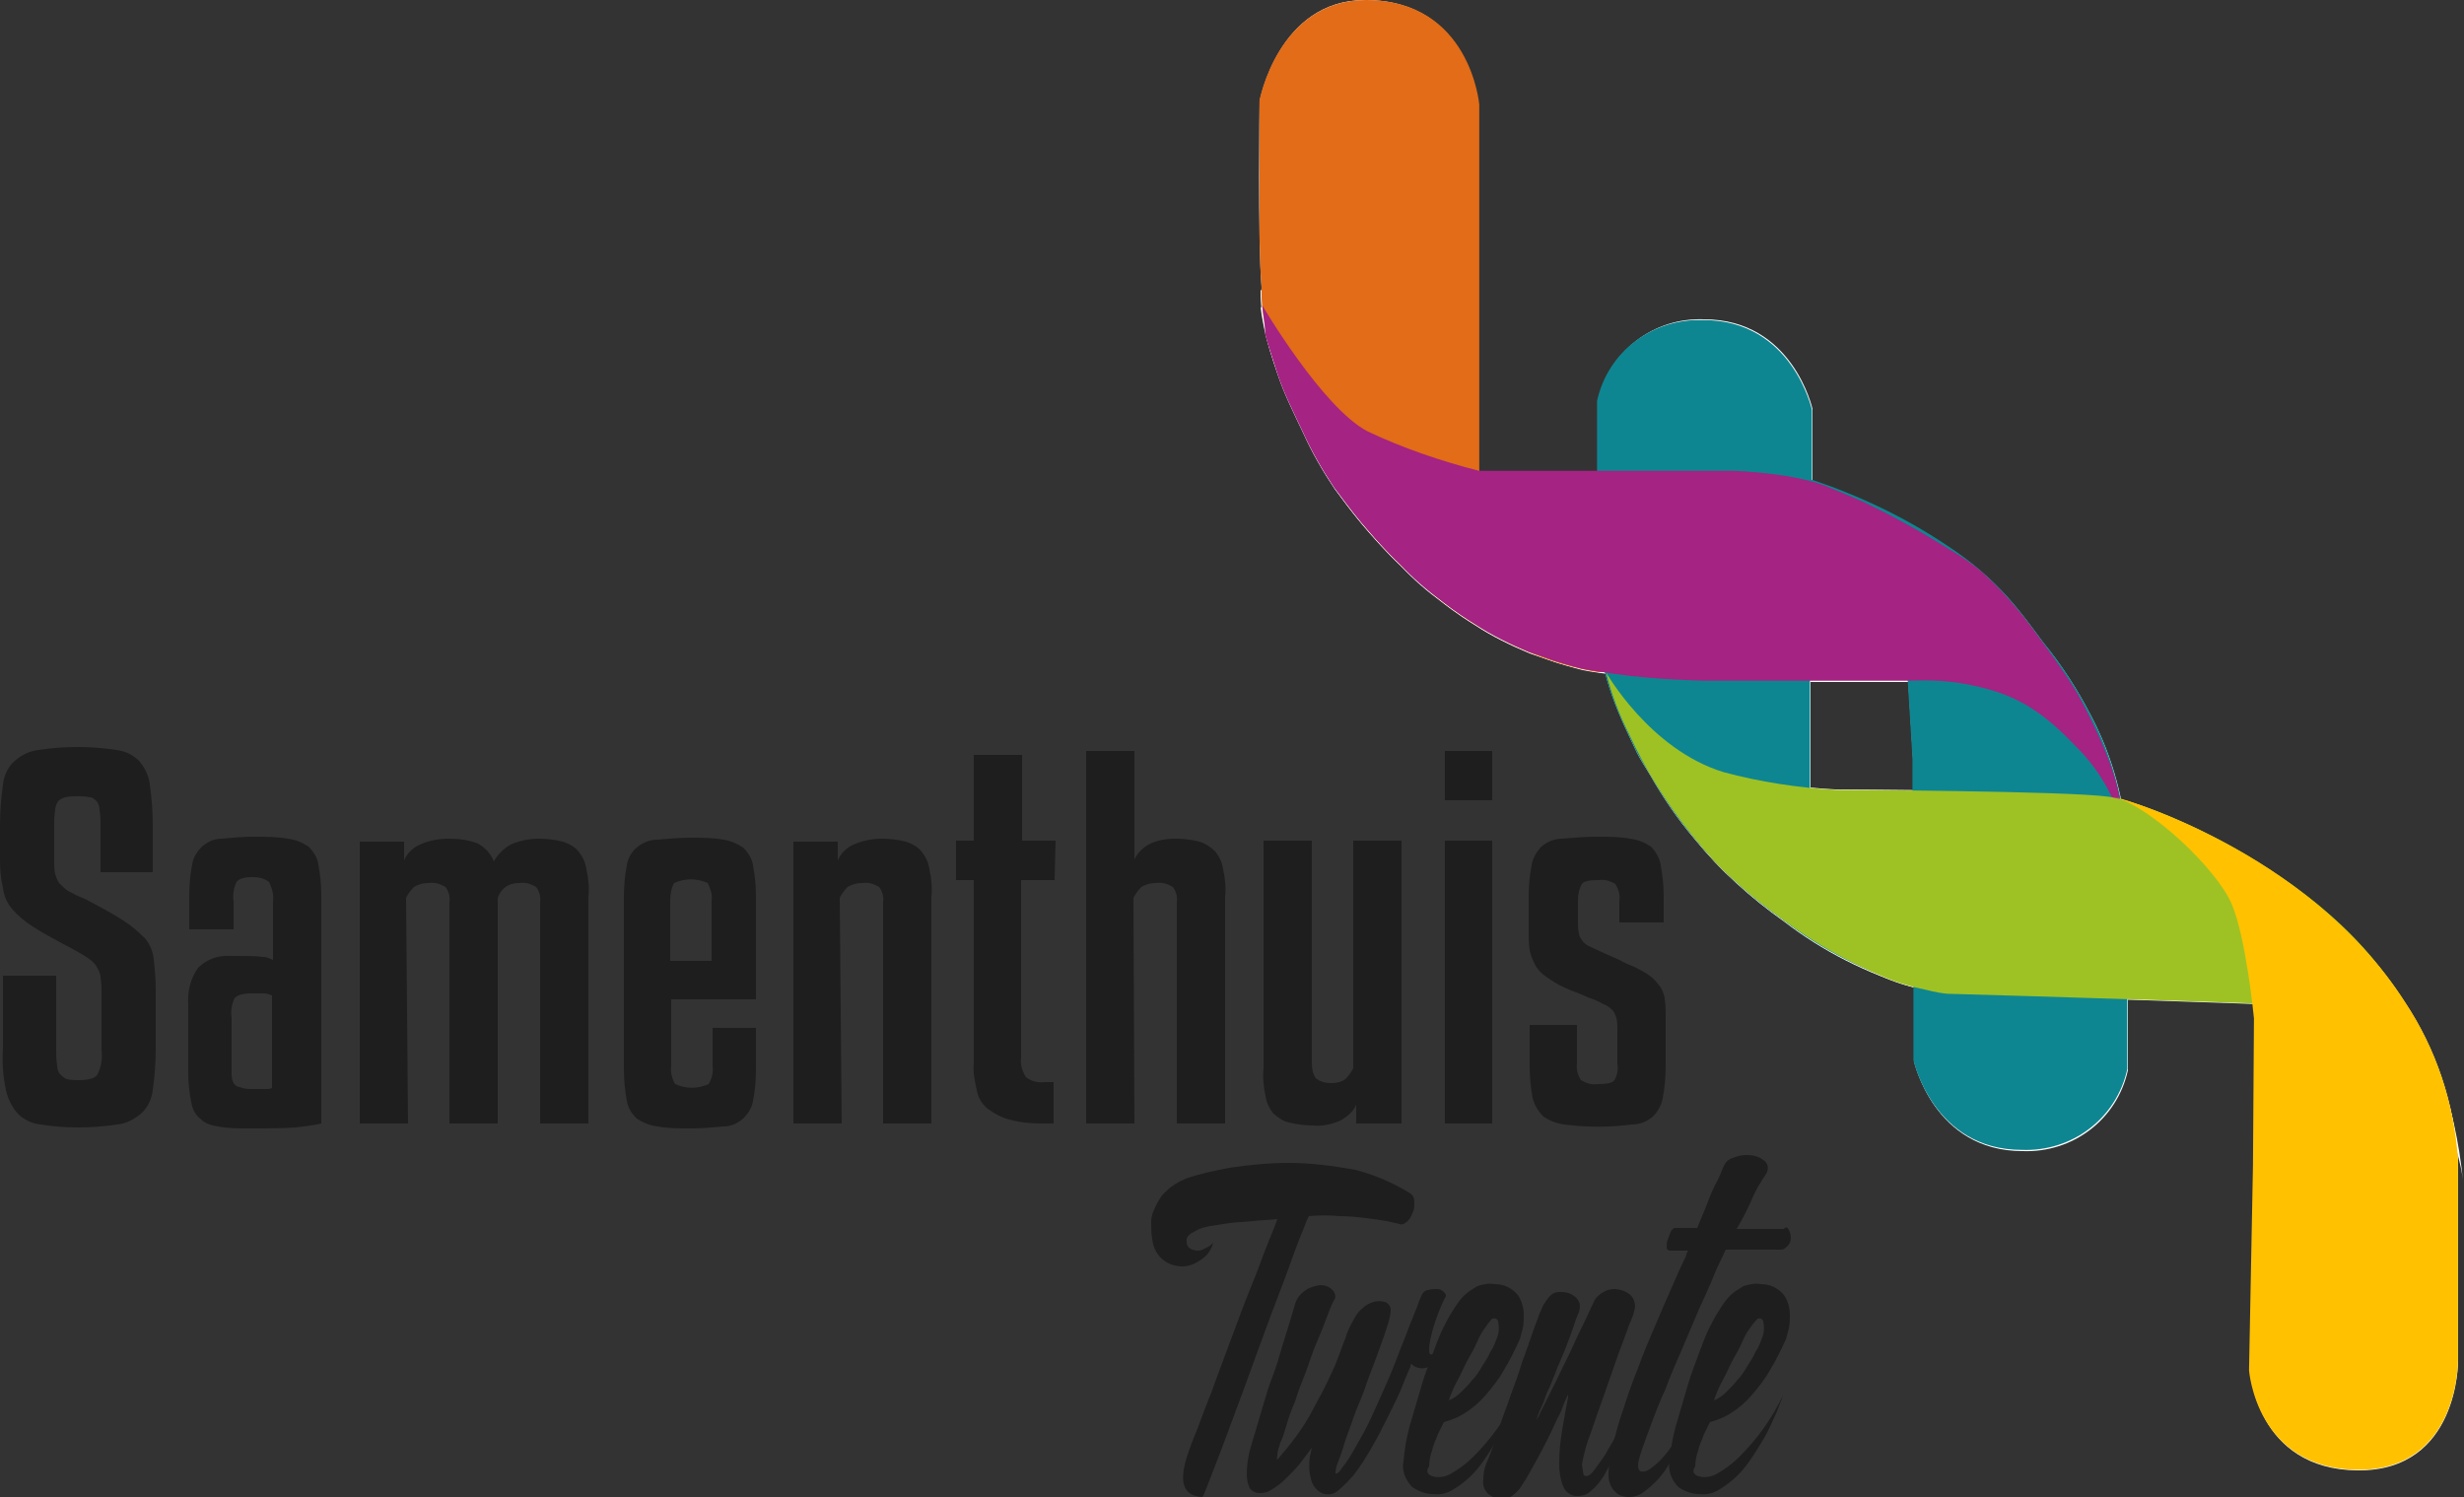 <?xml version="1.0" encoding="utf-8"?>
<!-- Generator: Adobe Illustrator 26.0.1, SVG Export Plug-In . SVG Version: 6.00 Build 0)  -->
<svg version="1.1" id="Layer_1" xmlns="http://www.w3.org/2000/svg" xmlns:xlink="http://www.w3.org/1999/xlink" x="0px" y="0px"
	 width="250px" height="151.9px" viewBox="0 0 250 151.9" style="enable-background:new 0 0 250 151.9;" xml:space="preserve">
<rect x="0" y="0" width="250" height="151.9" fill="#333333" stroke="none"/>
<style type="text/css">
	.st0{clip-path:url(#SVGID_00000101081487782511747280000015689060137395161498_);}
	.st1{clip-path:url(#SVGID_00000125592666881600260220000009045420863338230914_);}
	.st2{fill:#FFFFFF;}
	.st3{clip-path:url(#SVGID_00000122705283238001260890000011977814571075529402_);}
	.st4{fill:#0E8691;}
	.st5{clip-path:url(#SVGID_00000111167239907798045180000016362192905789199754_);}
	.st6{fill:#E26C17;}
	.st7{clip-path:url(#SVGID_00000054261598151034821480000001889460614899890870_);}
	.st8{fill:#A42383;}
	.st9{clip-path:url(#SVGID_00000071540168159866863370000017664843041644968383_);}
	.st10{fill:#9EC224;}
	.st11{clip-path:url(#SVGID_00000172412533816644627820000011361198440906606721_);}
	.st12{fill:#FFC100;}
	.st13{fill:#1F1E1F;}
</style>
<g>
	<g>
		<defs>
			<rect id="SVGID_1_" width="250" height="151.9"/>
		</defs>
		<clipPath id="SVGID_00000181775495546423517920000010519094106600127156_">
			<use xlink:href="#SVGID_1_"  style="overflow:visible;"/>
		</clipPath>
		<g id="Group_282" style="clip-path:url(#SVGID_00000181775495546423517920000010519094106600127156_);">
			<g id="Group_281">
				<g>
					<defs>
						<rect id="SVGID_00000142151109570321023040000010812538617334046605_" width="250" height="151.9"/>
					</defs>
					<clipPath id="SVGID_00000155833970711115457740000009387375421312216196_">
						<use xlink:href="#SVGID_00000142151109570321023040000010812538617334046605_"  style="overflow:visible;"/>
					</clipPath>
					<g id="Group_280" style="clip-path:url(#SVGID_00000155833970711115457740000009387375421312216196_);">
						<path id="Path_209" class="st2" d="M162.1,63.1c0.3,5.9,2.3,9.7,4,13.3c0.3,0.6,0.8,1.4,1.3,2.2c1.3,2.3,2.8,4.5,4.5,6.5
							c2.6,3.2,5.7,6,9.1,8.4c3.9,3,8.4,5.3,13.2,6.7v7.5c0,0,2,9.1,11,9.1c5.1,0.2,9.6-3.2,10.7-8.2v-7.1c0,0,0.3-9.5,0-15.3
							c-0.3-4.7-1.5-9.3-3.7-13.5c-1.4-2.7-3-5.2-4.9-7.5c-2.1-2.8-4.4-6.3-9.8-9.8c-4.2-2.8-8.8-5-13.6-6.6v-7.3c0,0-2-9.1-11-9.1
							c-5.1-0.2-9.6,3.2-10.7,8.2v7.1C162.1,47.8,161.8,57.3,162.1,63.1 M183.8,56.1v-5.8c1,0.9,2.3,2.2,3.9,3.9
							c3.7,4,5.8,13,5.8,13l0.6,9.8v21.6c-1.6-0.9-3.2-2-4.6-3.3c-4.1-3.6-5.8-13.2-5.8-13.2V56.1z"/>
						<path id="Path_210" class="st2" d="M128,29.1c-0.4-4.8-0.2-18.8-0.2-18.8s1.9-10.3,10.7-10.3c10.6,0,11.5,10.6,11.5,10.6v37
							c0.1,4.6,1.6,9.1,4.2,12.8c2.3,3.2,5.3,5.9,8.7,7.9c0,0-9.5-0.6-19.2-9.4s-11.9-16.2-11.9-16.2s-3.7-6.4-3.9-12.7
							c0-0.2,0-0.4,0-0.5C128.1,29.3,128,29.2,128,29.1"/>
						<path id="Path_211" class="st2" d="M193.6,69.2H173c0,0-5.1-0.1-9.2-0.7c-1.2-0.2-2.2-0.3-3.2-0.5c0,0-1.2-0.3-2.8-0.8
							c-0.8-0.3-1.7-0.6-2.6-0.9c-1.9-0.8-3.8-1.7-5.6-2.9c-1.8-1.1-3.3-2.3-3.3-2.3c-1.5-1.1-2.9-2.3-4.2-3.7
							c-1.4-1.3-2.7-2.8-3.9-4.2c-1-1.2-1.9-2.4-2.8-3.6c-1.2-1.8-2.3-3.7-3.2-5.7c-0.9-1.9-1.9-3.9-2.5-5.7c-0.5-1.6-1-3-1.3-4.2
							c-0.2-1-0.4-1.9-0.5-2.9c0,0,6.1,10.4,10.7,12.8c3.6,1.7,7.4,3,11.3,4h25.9c0,0,6.5,0.2,9.9,1.8c0.7,0.3,2,0.8,3.3,1.4
							c1.2,0.6,2.5,1.2,3.9,2c1.9,1,3.8,2.2,5.6,3.3c1.1,0.7,2.2,1.5,3.2,2.4c1.7,1.6,3.2,3.4,4.6,5.3c1.4,1.9,2.9,3.9,4.3,6.2
							c0,0,4,6.9,4.5,11.5s0.7,5.1,0.7,5.1c-0.4-4.3-2.3-8.2-5.4-11.2c-3.7-3.9-6.5-5.2-10.2-6C198.1,69.2,195.9,69,193.6,69.2"/>
						<path id="Path_212" class="st2" d="M163,68.3c0.5,2.1,1.3,4.2,2.3,6.2c1.7,3.7,3.9,7.2,6.5,10.4c1.3,1.6,2.6,3.1,4.1,4.4
							c1.6,1.5,3.4,2.9,5.2,4.2c3.1,2.3,6.5,4.2,10.1,5.7c1.4,0.6,2.8,1,4.3,1.3c0.8,0.2,1.7,0.4,2.5,0.4c7.6,0.2,32.9,1,33.4,1.1
							c17,2,18.5,17.8,18.5,17.8c-0.4-3.9-1.2-7.7-2.6-11.4c-1.7-4.4-4.3-8.5-7.5-12.1c-8.1-9.1-21.8-14.9-26-15.5
							s-27.6-0.7-27.6-0.7c-3.9-0.2-7.8-0.8-11.5-1.8C167.4,76.1,163,68.3,163,68.3"/>
						<path id="Path_213" class="st2" d="M214.5,80.9c0,0,19.4,5.1,29.5,20.8c3.2,4.8,5,10.3,5.4,16v20.4c0,0,0.1,11.2-10.2,11.1
							s-10.9-10.1-10.9-10.1l0.4-20.8l0.1-14.9c0,0-0.8-8.3-2.3-11.7S218.5,82.1,214.5,80.9"/>
						<g id="Group_267" transform="translate(161.939 32.478)">
							<g id="Group_266">
								<g>
									<defs>
										<rect id="SVGID_00000054973676140237087830000007334813508799870139_" x="0" y="0" width="53.9" height="84.4"/>
									</defs>
									<clipPath id="SVGID_00000024680382695282740180000014283302352349032094_">
										<use xlink:href="#SVGID_00000054973676140237087830000007334813508799870139_"  style="overflow:visible;"/>
									</clipPath>
									<g id="Group_265" style="clip-path:url(#SVGID_00000024680382695282740180000014283302352349032094_);">
										<path id="Path_214" class="st4" d="M0.1,30.5c0.3,5.9,2.3,9.7,4,13.3c0.3,0.6,0.8,1.4,1.3,2.2c1.3,2.3,2.8,4.5,4.5,6.5
											c2.6,3.2,5.7,6,9.1,8.4c3.9,3,8.4,5.3,13.2,6.7v7.5c0,0,2,9.1,11,9.1c5.1,0.2,9.6-3.2,10.7-8.2v-7.1c0,0,0.3-9.5,0-15.3
											c-0.3-4.7-1.5-9.3-3.7-13.5c-1.4-2.7-3-5.2-4.9-7.5c-2.1-2.8-4.4-6.3-9.8-9.8c-4.2-2.8-8.8-5-13.6-6.6V9.1
											c0,0-2-9.1-11-9.1C5.7-0.2,1.2,3.2,0.1,8.2v7.1C0.1,15.2-0.2,24.7,0.1,30.5 M21.8,23.5v-5.8c1,0.9,2.3,2.2,3.9,3.9
											c3.7,4,5.8,13,5.8,13l0.6,9.8V66c-1.6-0.9-3.2-2-4.6-3.3c-4.1-3.6-5.8-13.2-5.8-13.2V23.5L21.8,23.5z"/>
									</g>
								</g>
							</g>
						</g>
						<g id="Group_270" transform="translate(127.787)">
							<g id="Group_269">
								<g>
									<defs>
										<rect id="SVGID_00000068672469885183959390000009920836187965014672_" x="0" width="35.2" height="68.2"/>
									</defs>
									<clipPath id="SVGID_00000178180191513779363150000001494797810330434437_">
										<use xlink:href="#SVGID_00000068672469885183959390000009920836187965014672_"  style="overflow:visible;"/>
									</clipPath>
									<g id="Group_268" style="clip-path:url(#SVGID_00000178180191513779363150000001494797810330434437_);">
										<path id="Path_215" class="st6" d="M0.2,29c-0.4-4.8-0.2-18.8-0.2-18.8S1.9,0,10.8,0c10.6,0,11.5,10.6,11.5,10.6v37
											c0.1,4.6,1.6,9.1,4.2,12.8c2.3,3.2,5.3,5.9,8.7,7.9c0,0-9.5-0.6-19.2-9.4S4.1,42.6,4.1,42.6s-3.7-6.4-3.9-12.7
											c0-0.2,0-0.4,0-0.5C0.2,29.2,0.2,29.1,0.2,29"/>
									</g>
								</g>
							</g>
						</g>
						<g id="Group_273" transform="translate(128.061 30.975)">
							<g id="Group_272">
								<g>
									<defs>
										<rect id="SVGID_00000181058778014188320600000017347969770421532807_" x="0" y="0" width="87.8" height="55.9"/>
									</defs>
									<clipPath id="SVGID_00000043457307974180962000000001172998645564614300_">
										<use xlink:href="#SVGID_00000181058778014188320600000017347969770421532807_"  style="overflow:visible;"/>
									</clipPath>
									<g id="Group_271" style="clip-path:url(#SVGID_00000043457307974180962000000001172998645564614300_);">
										<path id="Path_216" class="st8" d="M65.5,38.1H44.9c0,0-5.1-0.1-9.2-0.7c-1.2-0.2-2.2-0.3-3.2-0.5c0,0-1.2-0.3-2.8-0.8
											c-0.8-0.3-1.7-0.6-2.6-0.9c-1.9-0.8-3.8-1.7-5.6-2.9c-1.8-1.1-3.3-2.3-3.3-2.3c-1.5-1.1-2.9-2.3-4.2-3.7
											c-1.4-1.3-2.7-2.8-3.9-4.2c-1-1.2-1.9-2.4-2.8-3.6c-1.2-1.8-2.3-3.7-3.2-5.7c-0.9-1.9-1.9-3.9-2.5-5.7
											c-0.5-1.6-1-3-1.3-4.2C0.3,2,0.1,1,0,0c0,0,6.1,10.4,10.7,12.8c3.6,1.7,7.4,3,11.3,4h25.9c0,0,6.5,0.2,9.9,1.8
											c0.7,0.3,2,0.8,3.3,1.4c1.2,0.6,2.5,1.2,3.9,2c1.9,1,3.8,2.2,5.6,3.3c1.1,0.7,2.2,1.5,3.1,2.4c1.7,1.6,3.2,3.4,4.6,5.3
											c1.4,1.9,2.9,3.9,4.3,6.2c0,0,4,6.9,4.5,11.5s0.7,5.1,0.7,5.1c-0.4-4.3-2.3-8.2-5.4-11.2c-3.7-3.9-6.5-5.2-10.2-6
											C70,38.1,67.8,38,65.5,38.1"/>
									</g>
								</g>
							</g>
						</g>
						<g id="Group_276" transform="translate(162.966 68.247)">
							<g id="Group_275">
								<g>
									<defs>
										<rect id="SVGID_00000148625196710888719320000016748999329504309948_" x="0" y="0" width="87" height="51.6"/>
									</defs>
									<clipPath id="SVGID_00000107590955931114813940000000023461571078328215_">
										<use xlink:href="#SVGID_00000148625196710888719320000016748999329504309948_"  style="overflow:visible;"/>
									</clipPath>
									<g id="Group_274" style="clip-path:url(#SVGID_00000107590955931114813940000000023461571078328215_);">
										<path id="Path_217" class="st10" d="M0,0c0.5,2.1,1.3,4.2,2.3,6.2C4,9.9,6.2,13.4,8.8,16.6c1.3,1.6,2.6,3.1,4.1,4.4
											c1.6,1.5,3.4,2.9,5.2,4.2c3.1,2.3,6.5,4.2,10.1,5.7c1.4,0.6,2.8,1,4.3,1.3c0.8,0.2,1.7,0.4,2.5,0.4
											c7.6,0.2,32.9,1,33.4,1.1c17,2,18,17.8,18,17.8c-0.4-3.9-0.7-7.7-2-11.4c-1.7-4.4-4.3-8.5-7.5-12.1
											C68.9,19,55.2,13.2,51,12.6s-27.6-0.7-27.6-0.7c-3.9-0.2-7.8-0.8-11.5-1.8C4.4,7.8,0,0,0,0"/>
									</g>
								</g>
							</g>
						</g>
						<g id="Group_279" transform="translate(214.489 80.836)">
							<g id="Group_278">
								<g>
									<defs>
										<rect id="SVGID_00000144322934399588025280000008415962597069452200_" x="0" y="0" width="34.9" height="68.3"/>
									</defs>
									<clipPath id="SVGID_00000086651731666524227620000003316216801966982531_">
										<use xlink:href="#SVGID_00000144322934399588025280000008415962597069452200_"  style="overflow:visible;"/>
									</clipPath>
									<g id="Group_277" style="clip-path:url(#SVGID_00000086651731666524227620000003316216801966982531_);">
										<path id="Path_218" class="st12" d="M0,0c0,0,19.4,5.1,29.5,20.8c3.2,4.8,5,10.3,5.4,16v20.4c0,0,0.1,11.2-10.2,11.1
											S13.7,58.2,13.7,58.2l0.4-20.8l0.1-14.9c0,0-0.8-8.3-2.3-11.7S4,1.2,0,0"/>
									</g>
								</g>
							</g>
						</g>
						<path id="Path_219" class="st13" d="M143.1,121.1c0.3,0.2,0.4,0.5,0.4,0.9c0,0.4,0,0.8-0.2,1.1c-0.1,0.3-0.3,0.7-0.6,0.9
							c-0.2,0.2-0.5,0.3-0.7,0.2c-0.4-0.1-0.9-0.2-1.3-0.3c-0.6-0.1-1.3-0.2-2.1-0.3c-0.8-0.1-1.7-0.2-2.7-0.2c-1-0.1-2-0.1-3.1,0
							c-0.2,0.3-0.4,1-0.8,1.9c-0.4,1-0.8,2.1-1.3,3.5c-0.5,1.4-1.1,2.9-1.7,4.5s-1.2,3.3-1.8,4.9c-0.6,1.7-1.2,3.3-1.8,4.9
							c-0.6,1.6-1.1,3-1.6,4.3c-0.5,1.3-0.9,2.3-1.2,3.1s-0.5,1.3-0.6,1.4c-1.9-0.1-2.4-1.4-1.6-4c0.1-0.3,0.3-1,0.8-2.2
							s1-2.7,1.7-4.4c0.6-1.7,1.3-3.5,2-5.4c0.7-1.9,1.4-3.8,2.1-5.5c0.7-1.7,1.2-3.2,1.7-4.4s0.8-2,0.9-2.3
							c-0.9,0.1-1.7,0.1-2.5,0.2c-0.8,0.1-1.6,0.1-2.3,0.2c-0.7,0.1-1.4,0.2-2,0.3c-0.5,0.1-1,0.2-1.5,0.5c-0.6,0.3-1,0.6-0.9,1.1
							c0,0.5,0.3,0.8,1,0.9c0.2,0,0.4,0,0.6-0.1c0.2-0.1,0.4-0.2,0.6-0.3c0.2-0.1,0.4-0.3,0.5-0.4c-0.2,0.7-0.6,1.3-1.2,1.7
							c-0.6,0.4-1.2,0.7-1.9,0.7c-0.7,0-1.4-0.2-1.9-0.6c-0.7-0.5-1.1-1.3-1.2-2.2c-0.1-0.6-0.1-1.1-0.1-1.7c0-0.6,0.2-1.1,0.5-1.7
							c0.3-0.6,0.6-1.1,1.1-1.5c0.5-0.5,1.2-0.9,1.9-1.2c1.4-0.5,2.9-0.8,4.4-1.1c2-0.3,4-0.5,6.1-0.5c2.2,0,4.5,0.3,6.7,0.7
							C139.1,119.1,141.2,119.9,143.1,121.1"/>
						<path id="Path_220" class="st13" d="M146.3,136c0.2-0.3,0.3-0.3,0.5-0.2s0.2,0.3,0,0.7h0c-0.3,0.8-0.9,1.5-1.7,2.1
							c-0.6,0.4-1.4,0.3-1.9-0.2c-0.1,0.1-0.1,0.2-0.1,0.3c-0.3,0.6-0.6,1.4-1,2.4c-0.4,0.9-0.9,1.9-1.4,2.9c-0.5,1-1,2-1.6,3
							c-0.5,0.9-1.1,1.8-1.7,2.6c-0.5,0.6-1.1,1.2-1.7,1.7c-0.5,0.4-1.1,0.4-1.6,0.2c-0.6-0.3-1-0.9-1.1-1.5
							c-0.2-0.7-0.2-1.5-0.1-2.2c0-0.1,0.1-0.3,0.1-0.4c0-0.2,0.1-0.4,0.1-0.5c-0.4,0.5-0.8,1.1-1.2,1.6c-0.4,0.5-0.9,1-1.4,1.5
							c-0.4,0.4-0.9,0.8-1.4,1.1c-0.4,0.3-0.8,0.4-1.3,0.4c-0.4,0-0.8-0.2-1-0.5c-0.2-0.4-0.3-0.9-0.3-1.4c0-0.8,0.1-1.6,0.3-2.4
							c0.1-0.4,0.3-1,0.5-1.7s0.5-1.7,0.8-2.7c0.3-1,0.6-2.1,1-3.1s0.7-2.1,1-3.1c0.3-1,0.6-1.9,0.8-2.6s0.4-1.3,0.5-1.7
							c0.2-0.6,0.6-1.1,1.1-1.4c0.4-0.3,0.9-0.4,1.4-0.5c0.5,0,0.9,0.1,1.3,0.5c0.3,0.3,0.4,0.8,0.1,1.1h0c-0.2,0.4-0.4,0.9-0.7,1.7
							c-0.3,0.8-0.6,1.6-1,2.5c-0.4,0.9-0.7,1.9-1.1,3c-0.4,1-0.8,2-1.1,3c-0.4,0.9-0.7,1.8-0.9,2.5s-0.4,1.3-0.6,1.7
							c-0.1,0.4-0.3,0.8-0.3,1.3c-0.1,0.4,0,0.5,0.1,0.3c1.2-1.4,2.3-2.8,3.2-4.4c0.8-1.5,1.6-2.9,2.3-4.5c0.3-0.6,0.5-1.2,0.7-1.7
							c0.2-0.6,0.4-1.1,0.6-1.6c0.2-0.7,0.5-1.3,0.9-2c0.2-0.4,0.5-0.8,0.9-1.1c0.3-0.3,0.7-0.5,1.1-0.6c0.3-0.1,0.7-0.1,1.1,0
							c0.3,0.1,0.6,0.4,0.6,0.8c0,0.4-0.1,0.8-0.2,1.2c-0.2,0.6-0.4,1.3-0.7,2.1c-0.3,0.8-0.6,1.7-1,2.7c-0.4,1-0.7,2-1.1,3
							c-0.4,0.9-0.7,1.7-1,2.6c-0.3,0.8-0.6,1.6-0.8,2.3c-0.2,0.7-0.4,1.2-0.6,1.7c-0.1,0.3-0.2,0.6-0.2,1c0.1,0.1,0.4-0.1,0.7-0.6
							c0.5-0.6,0.9-1.3,1.3-2c0.5-0.9,1.1-1.9,1.6-3s1.1-2.4,1.7-3.8c0.3-0.7,0.6-1.4,0.9-2.2c0.3-0.8,0.6-1.6,0.9-2.3
							c0.3-0.8,0.6-1.6,0.9-2.3c0.3-0.7,0.5-1.4,0.8-2c0.1-0.2,0.4-0.4,0.6-0.4c0.3-0.1,0.6-0.1,0.9-0.1c0.3,0,0.5,0.1,0.7,0.3
							c0.2,0.2,0.3,0.4,0.1,0.6c-0.5,1-0.9,2.1-1.2,3.1c-0.2,0.7-0.4,1.5-0.4,2.2c0,0.4,0.1,0.5,0.4,0.4S145.8,136.7,146.3,136"/>
						<path id="Path_221" class="st13" d="M145.1,149.7c0.6,0.3,1.4,0.2,2-0.1c0.9-0.5,1.7-1.1,2.4-1.8c1.8-1.8,3.3-3.9,4.4-6.2
							c-0.1,0.3-0.3,0.8-0.6,1.6c-0.4,0.9-0.8,1.8-1.3,2.7c-0.6,1-1.2,2-1.9,2.9c-0.7,0.9-1.6,1.7-2.6,2.3h0
							c-0.6,0.4-1.3,0.6-2.1,0.5c-0.8,0-1.5-0.3-2.1-0.7c-0.7-0.7-1.1-1.7-0.9-2.6c0.1-1.2,0.3-2.4,0.6-3.5c0.4-1.4,0.8-2.7,1.2-4.1
							c0.4-1.4,0.9-2.6,1.3-3.7c0.4-1.1,0.7-1.8,0.9-2.2c0.3-0.6,0.6-1.2,1-1.8c0.3-0.5,0.7-1.1,1.1-1.5c0.4-0.4,0.9-0.7,1.4-1
							c0.6-0.2,1.2-0.3,1.8-0.2c0.9,0,1.7,0.4,2.3,1.1c0.4,0.6,0.6,1.3,0.6,2c0,0.5,0,0.9-0.1,1.4c-0.1,0.4-0.2,0.7-0.3,1.1
							c-0.5,1.1-1,2.1-1.6,3.1c-0.5,0.9-1.2,1.8-1.9,2.6c-0.6,0.7-1.3,1.3-2.1,1.8c-0.6,0.4-1.4,0.7-2.1,0.9
							c-0.2,0.4-0.4,0.8-0.6,1.2c-0.2,0.6-0.5,1.1-0.6,1.7c-0.2,0.5-0.3,1.1-0.3,1.6C144.7,149.2,144.8,149.5,145.1,149.7
							 M150.7,134.7c-0.3,0.4-0.6,0.9-0.8,1.4c-0.3,0.7-0.7,1.4-1.1,2.1c-0.4,0.8-0.7,1.5-1.1,2.2c-0.3,0.6-0.5,1.1-0.7,1.7
							c0.5-0.2,0.9-0.5,1.3-0.9c0.4-0.4,0.8-0.8,1.1-1.2c0.4-0.4,0.7-0.9,1-1.4c0.3-0.5,0.6-0.9,0.8-1.4c0.4-0.6,0.6-1.2,0.8-1.8
							c0.1-0.4,0.1-0.8,0-1.3c0-0.2-0.3-0.4-0.5-0.3c0,0,0,0-0.1,0C151.4,133.8,151.1,134.1,150.7,134.7"/>
						<path id="Path_222" class="st13" d="M160.7,149.7c0.3,0.2,0.7,0,1.1-0.6c0.5-0.7,1-1.3,1.4-2.1c0.5-0.8,1-1.7,1.4-2.5
							s0.8-1.5,1-2c0,0.2-0.1,0.5-0.3,1.1c-0.2,0.5-0.4,1.2-0.6,1.9c-0.3,0.7-0.6,1.4-0.9,2.2c-0.3,0.7-0.7,1.4-1.1,2.1
							c-0.4,0.6-0.8,1.1-1.3,1.5c-0.4,0.4-0.9,0.5-1.4,0.5c-0.6,0-1.2-0.4-1.4-1c-0.3-0.7-0.4-1.5-0.4-2.3c0-1.1,0.1-2.3,0.3-3.4
							c0.2-1.2,0.4-2.3,0.6-3.3c0,0,0-0.1,0-0.1c0,0,0-0.1,0-0.1v-0.1c-0.2,0.4-0.4,0.8-0.6,1.4c-0.2,0.6-0.5,1-0.7,1.5h0
							c-0.5,1.1-1.1,2.3-1.7,3.4s-1.2,2.2-1.8,3.1c-0.2,0.3-0.5,0.6-0.9,0.9c-0.3,0.2-0.7,0.3-1.1,0.3c-0.5,0-0.9-0.2-1.3-0.5
							c-0.4-0.4-0.6-0.9-0.5-1.5c0-0.6,0.1-1.1,0.3-1.6c0.4-0.9,0.8-2,1.2-3.3s0.9-2.5,1.3-3.7c0.4-1.1,0.8-2.1,1.1-3.2
							c0.4-1,0.7-2,1-2.8c0.3-0.9,0.6-1.6,0.8-2.2c0.2-0.4,0.3-0.8,0.6-1.2h0c0.2-0.3,0.4-0.6,0.7-0.8c0.3-0.2,0.6-0.2,0.9-0.2
							c0.5,0,0.9,0.1,1.3,0.4c0.3,0.2,0.6,0.6,0.6,1c0,0.4-0.1,0.7-0.3,1.1c-0.2,0.5-0.4,1.2-0.7,2s-0.6,1.6-1,2.5
							c-0.4,0.9-0.7,1.8-1.1,2.7c-0.3,0.6-0.5,1.2-0.6,1.5c-0.2,0.4-0.3,0.7-0.4,0.9c-0.1,0.2-0.1,0.3-0.2,0.5
							c0,0.1-0.1,0.3-0.1,0.4c0.7-1.4,1.4-2.8,2.1-4.2c0.7-1.5,1.4-2.8,1.9-4c0.7-1.4,1.3-2.7,1.9-4c0.2-0.3,0.5-0.6,0.9-0.8
							c0.3-0.2,0.7-0.3,1.1-0.3c0.5,0,1.1,0.2,1.5,0.5c0.4,0.3,0.6,0.8,0.6,1.3c-0.1,0.6-0.3,1.2-0.6,1.8c-0.3,0.9-0.7,1.9-1.1,3
							l-1.4,4c-0.5,1.4-1,2.8-1.4,4c-0.4,1-0.7,2.1-0.9,3.2C160.6,149.1,160.6,149.5,160.7,149.7L160.7,149.7z"/>
						<path id="Path_223" class="st13" d="M181.5,124.8c0.1,0.2,0.2,0.5,0.2,0.8c0,0.3-0.1,0.6-0.3,0.8c-0.2,0.2-0.4,0.4-0.7,0.4
							h-1.5c-0.7,0-1.5,0-2.3,0s-1.4,0-1.8,0l-0.2,0.4h0c-0.2,0.5-0.6,1.2-1,2.2s-0.9,2.1-1.5,3.4c-0.5,1.2-1.1,2.6-1.7,4
							s-1.2,2.7-1.7,4.1c-0.6,1.3-1.1,2.6-1.5,3.7s-0.8,2.1-1,2.8c-0.4,1.1-0.4,1.8,0,1.9s0.8-0.1,1.5-0.7c0.8-0.7,1.5-1.6,2-2.5
							c0.7-1.1,1.3-2.3,1.7-3.6c-0.1,1-0.4,2.1-0.8,3c-0.5,1.2-1,2.3-1.7,3.3c-0.6,1-1.4,1.8-2.3,2.5c-0.7,0.6-1.7,0.8-2.6,0.4
							c-0.7-0.4-1.1-1.2-1.1-2c0-1,0.2-2,0.4-2.9c0.3-1.2,0.6-2.4,1.1-3.8c0.4-1.3,0.9-2.7,1.5-4.2c0.5-1.4,1.1-2.8,1.7-4.2
							s1.1-2.6,1.6-3.7c0.5-1.1,0.9-2.1,1.3-2.9c0.2-0.4,0.3-0.6,0.3-0.7s0.1-0.3,0.2-0.4h-1.8c-0.2,0-0.4-0.1-0.4-0.3c0,0,0,0,0,0
							c0-0.3,0-0.5,0.1-0.8c0.1-0.3,0.2-0.5,0.3-0.8c0.1-0.2,0.3-0.4,0.4-0.4h2.3c0.4-1,0.8-1.9,1.1-2.7c0.3-0.8,0.6-1.5,0.9-2
							c0.3-0.6,0.5-1.1,0.7-1.6c0.2-0.4,0.5-0.7,0.9-0.8c0.5-0.2,0.9-0.3,1.4-0.3c0.6,0,1.2,0.1,1.7,0.5c0.5,0.3,0.6,0.9,0.3,1.4
							c0,0,0,0,0,0c-0.6,0.9-1.1,1.7-1.5,2.7c-0.4,0.9-0.9,1.9-1.5,2.9c0.5,0,1.1,0,1.8,0s1.4,0,2,0h1
							C181.2,124.4,181.4,124.6,181.5,124.8"/>
						<path id="Path_224" class="st13" d="M172.1,149.7c0.6,0.3,1.4,0.2,2-0.1c0.9-0.5,1.7-1.1,2.4-1.8c1.8-1.8,3.3-3.9,4.4-6.2
							c-0.1,0.3-0.3,0.8-0.6,1.6c-0.4,0.9-0.8,1.8-1.3,2.7c-0.6,1-1.2,2-1.9,2.9c-0.7,0.9-1.6,1.7-2.6,2.3h0
							c-0.6,0.4-1.3,0.6-2.1,0.5c-0.8,0-1.5-0.3-2.1-0.7c-0.7-0.7-1.1-1.7-0.9-2.6c0.1-1.2,0.3-2.4,0.6-3.5c0.4-1.4,0.8-2.7,1.2-4.1
							c0.4-1.4,0.9-2.6,1.3-3.7c0.4-1.1,0.7-1.8,0.9-2.2c0.3-0.6,0.6-1.2,1-1.8c0.3-0.5,0.7-1.1,1.1-1.5c0.4-0.4,0.9-0.7,1.4-1
							c0.6-0.2,1.2-0.3,1.8-0.2c0.9,0,1.7,0.4,2.3,1.1c0.4,0.6,0.6,1.3,0.6,2c0,0.5,0,0.9-0.1,1.4c-0.1,0.4-0.2,0.7-0.3,1.1
							c-0.5,1.1-1,2.1-1.6,3.1c-0.5,0.9-1.2,1.8-1.9,2.6c-0.6,0.7-1.3,1.3-2.1,1.8c-0.6,0.4-1.4,0.7-2.1,0.9
							c-0.2,0.4-0.4,0.8-0.6,1.2c-0.2,0.6-0.5,1.1-0.6,1.7c-0.2,0.5-0.3,1.1-0.3,1.6C171.7,149.2,171.8,149.5,172.1,149.7
							 M177.6,134.7c-0.3,0.4-0.6,0.9-0.8,1.4c-0.3,0.7-0.7,1.4-1.1,2.1c-0.4,0.8-0.7,1.5-1.1,2.2c-0.3,0.6-0.5,1.1-0.7,1.7
							c0.5-0.2,0.9-0.5,1.3-0.9c0.4-0.4,0.8-0.8,1.1-1.2c0.4-0.4,0.7-0.9,1-1.4c0.3-0.5,0.6-0.9,0.8-1.4c0.4-0.6,0.6-1.2,0.8-1.8
							c0.1-0.4,0.1-0.8,0-1.3c0-0.2-0.3-0.4-0.5-0.3c0,0,0,0-0.1,0C178.4,133.8,178,134.1,177.6,134.7"/>
						<path id="Path_225" class="st13" d="M10.2,88.5v-4.7c0-0.5,0-1.1-0.1-1.6c0-0.3-0.1-0.7-0.3-0.9c-0.2-0.2-0.4-0.4-0.7-0.4
							c-0.4-0.1-0.8-0.1-1.2-0.1c-0.4,0-0.9,0-1.3,0.1c-0.3,0.1-0.5,0.2-0.7,0.4c-0.2,0.3-0.3,0.6-0.3,0.9c-0.1,0.5-0.1,1.1-0.1,1.6
							v3.7c0,0.4,0,0.8,0.1,1.2C5.7,89,5.8,89.3,6,89.6c0.3,0.3,0.6,0.6,0.9,0.8C7.5,90.7,8,91,8.6,91.2c1.7,0.9,3,1.6,3.9,2.2
							c0.8,0.5,1.5,1.1,2.2,1.8c0.5,0.6,0.8,1.3,0.9,2.1c0.1,1,0.2,2,0.2,3v6.1c0,1.4-0.1,2.8-0.3,4.2c-0.1,0.9-0.5,1.8-1.2,2.4
							c-0.7,0.6-1.5,1-2.4,1.1c-1.3,0.2-2.7,0.3-4,0.3c-1.3,0-2.5-0.1-3.8-0.3c-0.9-0.1-1.7-0.5-2.3-1.1c-0.6-0.7-1-1.5-1.2-2.4
							c-0.3-1.4-0.4-2.8-0.3-4.2V99h5.4v7.5c0,0.5,0,1.1,0.1,1.6c0,0.3,0.1,0.7,0.3,0.9c0.2,0.2,0.4,0.4,0.7,0.5
							c0.4,0.1,0.8,0.1,1.2,0.1c1,0,1.7-0.2,1.9-0.6c0.4-0.8,0.5-1.7,0.4-2.5v-5.7c0-0.5,0-1.1-0.1-1.6c0-0.4-0.2-0.8-0.4-1.1
							c-0.2-0.4-0.6-0.7-0.9-0.9c-0.4-0.3-1-0.6-1.7-1c-1.7-0.9-3-1.6-3.9-2.2c-0.8-0.5-1.5-1.1-2.1-1.8c-0.5-0.6-0.8-1.3-0.9-2.1
							C0.1,89.3,0,88.3,0,87.4v-3.6c0-1.4,0.1-2.8,0.3-4.2c0.1-0.9,0.5-1.8,1.2-2.4c0.7-0.6,1.5-1,2.4-1.1c1.3-0.2,2.6-0.3,4-0.3
							c1.3,0,2.6,0.1,3.9,0.3c0.9,0.1,1.7,0.5,2.3,1.1c0.6,0.7,1,1.5,1.1,2.4c0.2,1.4,0.3,2.8,0.3,4.2v4.7L10.2,88.5z"/>
						<path id="Path_226" class="st13" d="M25.1,114.5c-1,0-2,0-3-0.2c-0.7-0.1-1.3-0.3-1.8-0.8c-0.5-0.4-0.8-1-0.9-1.7
							c-0.2-1-0.3-1.9-0.3-2.9V102c-0.1-1.3,0.2-2.7,1-3.8c0.9-0.9,2.1-1.3,3.4-1.2h0.9c0.8,0,1.5,0,2.3,0.1c0.4,0,0.7,0.2,1,0.3
							v-5.9c0.1-0.7-0.1-1.4-0.4-2c-0.5-0.4-1.1-0.5-1.7-0.5c-0.9,0-1.4,0.2-1.6,0.5c-0.3,0.6-0.4,1.3-0.3,2v2.8h-4.5v-3.4
							c0-1.1,0.1-2.2,0.3-3.2c0.1-0.7,0.5-1.3,1-1.8c0.6-0.5,1.2-0.8,2-0.8c1.1-0.1,2.1-0.2,3.2-0.2c1.2,0,2.3,0,3.5,0.2
							c0.8,0.1,1.5,0.4,2.1,0.8c0.5,0.5,0.9,1.1,1,1.8c0.2,1.1,0.3,2.1,0.3,3.2V114c-0.9,0.2-1.7,0.3-2.6,0.4
							C28.6,114.5,27.1,114.5,25.1,114.5 M25.5,110.5c0.7,0,1.2,0,1.5,0c0.2,0,0.4,0,0.6-0.1V101c-0.3-0.1-0.5-0.2-0.8-0.2
							c-0.3,0-0.8,0-1.3,0c-0.9,0-1.5,0.2-1.7,0.5c-0.3,0.6-0.4,1.3-0.3,2v4.5c0,0.5,0,1,0,1.3c0,0.3,0.1,0.6,0.2,0.8
							c0.1,0.2,0.4,0.4,0.6,0.4C24.8,110.5,25.2,110.5,25.5,110.5"/>
						<path id="Path_227" class="st13" d="M41.4,114h-4.9V85.4H41v1.9c0.3-0.7,0.9-1.3,1.6-1.6c0.9-0.4,1.9-0.6,2.9-0.6
							c1,0,2,0.1,3,0.5c0.7,0.4,1.3,1,1.6,1.8c0.4-0.7,1-1.3,1.7-1.7c0.9-0.4,1.9-0.6,2.9-0.6c0.8,0,1.6,0.1,2.4,0.3
							c0.6,0.2,1.2,0.5,1.6,1c0.4,0.5,0.7,1.1,0.8,1.8c0.2,0.9,0.3,1.9,0.2,2.8V114h-4.9V91.5c0.1-0.5-0.1-1.1-0.4-1.5
							c-0.5-0.3-1.1-0.5-1.7-0.4c-0.5,0-1,0.1-1.4,0.4c-0.4,0.3-0.6,0.6-0.8,1.1V114h-4.9V91.5c0.1-0.5-0.1-1.1-0.4-1.5
							c-0.5-0.3-1.1-0.5-1.7-0.4c-0.5,0-1,0.1-1.5,0.4c-0.3,0.3-0.6,0.7-0.8,1.1L41.4,114z"/>
						<path id="Path_228" class="st13" d="M68.1,101.4v6.8c-0.1,0.6,0.1,1.3,0.4,1.8c1.1,0.5,2.3,0.5,3.4,0c0.3-0.5,0.5-1.2,0.4-1.8
							v-3.9h4.4v4.2c0,1.1-0.1,2.2-0.3,3.2c-0.1,0.7-0.5,1.3-1,1.8c-0.6,0.5-1.2,0.8-2,0.8c-1.1,0.1-2.2,0.2-3.3,0.2
							c-1.2,0-2.3,0-3.4-0.2c-0.8-0.1-1.5-0.4-2.1-0.8c-0.5-0.5-0.9-1.1-1-1.8c-0.2-1.1-0.3-2.1-0.3-3.2V91c0-1.1,0.1-2.2,0.3-3.2
							c0.1-0.7,0.5-1.4,1-1.8c0.6-0.5,1.3-0.8,2.1-0.8c1.1-0.1,2.3-0.2,3.4-0.2c1.1,0,2.2,0,3.3,0.2c0.7,0.1,1.4,0.4,2,0.8
							c0.5,0.5,0.9,1.1,1,1.8c0.2,1.1,0.3,2.1,0.3,3.2v10.4L68.1,101.4z M68.1,97.5h4.1v-6.1c0.1-0.6-0.1-1.2-0.4-1.8
							c-1.1-0.5-2.3-0.5-3.4,0c-0.3,0.5-0.4,1.2-0.4,1.8V97.5z"/>
						<path id="Path_229" class="st13" d="M85.4,114h-4.9V85.4H85v1.9c0.3-0.7,0.9-1.3,1.6-1.6c0.9-0.4,1.9-0.6,2.9-0.6
							c0.8,0,1.6,0.1,2.4,0.3c0.6,0.2,1.2,0.5,1.6,1c0.4,0.5,0.7,1.1,0.8,1.8c0.2,0.9,0.3,1.9,0.2,2.8V114h-4.9V91.5
							c0.1-0.5-0.1-1.1-0.4-1.5c-0.5-0.3-1.1-0.5-1.7-0.4c-0.5,0-1,0.1-1.5,0.4c-0.3,0.3-0.6,0.7-0.8,1.1L85.4,114z"/>
						<path id="Path_230" class="st13" d="M107,89.3h-3.4v18c-0.1,0.7,0.1,1.4,0.5,2c0.5,0.4,1.2,0.6,1.9,0.5h0.9v4.2h-1.2
							c-1.1,0-2.2-0.1-3.3-0.4c-0.8-0.2-1.5-0.6-2.2-1.1c-0.6-0.5-1-1.2-1.1-1.9c-0.2-0.9-0.4-1.8-0.3-2.7V89.3H97v-4h1.8v-8.7h4.9
							v8.7h3.4L107,89.3z"/>
						<path id="Path_231" class="st13" d="M115.1,114h-4.9V76.2h4.9v11c0.7-1.4,2.1-2.1,4.2-2.1c0.8,0,1.6,0.1,2.4,0.3
							c0.6,0.2,1.1,0.5,1.6,1c0.4,0.5,0.7,1.1,0.8,1.8c0.2,0.9,0.3,1.9,0.2,2.8V114h-4.9V91.5c0.1-0.5-0.1-1.1-0.4-1.5
							c-0.5-0.3-1.1-0.5-1.7-0.4c-0.5,0-1,0.1-1.5,0.4c-0.3,0.3-0.6,0.7-0.8,1.1L115.1,114z"/>
						<path id="Path_232" class="st13" d="M137.3,85.3h4.9V114h-4.6v-1.9c-0.3,0.7-0.9,1.2-1.6,1.6c-0.9,0.4-1.9,0.6-2.8,0.5
							c-0.8,0-1.6-0.1-2.4-0.3c-0.6-0.1-1.1-0.5-1.6-0.9c-0.4-0.5-0.7-1.1-0.8-1.8c-0.2-0.9-0.3-1.9-0.2-2.8V85.3h4.9v22.6
							c0,0.5,0.1,1.1,0.4,1.5c0.5,0.4,1,0.5,1.6,0.5c0.5,0,1-0.1,1.4-0.4c0.3-0.3,0.6-0.7,0.8-1.1L137.3,85.3z"/>
						<path id="Path_233" class="st13" d="M151.4,81.2h-4.8v-5h4.8V81.2z M151.4,114h-4.8V85.3h4.8V114z"/>
						<path id="Path_234" class="st13" d="M164.3,93.6v-2.2c0.1-0.6-0.1-1.2-0.4-1.7c-0.5-0.3-1.1-0.5-1.7-0.4
							c-0.9,0-1.5,0.1-1.7,0.4c-0.3,0.5-0.4,1.1-0.4,1.7v2.3c0,0.3,0,0.6,0.1,1c0,0.3,0.2,0.5,0.3,0.7c0.2,0.3,0.5,0.5,0.7,0.6
							c0.4,0.2,0.9,0.4,1.3,0.6c0.7,0.3,1.3,0.6,1.8,0.8c0.5,0.3,1,0.5,1.5,0.7c0.6,0.3,1.2,0.6,1.7,1c0.4,0.3,0.7,0.7,1,1.1
							c0.2,0.4,0.4,0.8,0.4,1.2c0.1,0.5,0.1,1,0.1,1.5v5.3c0,1.1-0.1,2.2-0.3,3.2c-0.1,0.7-0.5,1.4-1,1.9c-0.6,0.5-1.3,0.8-2.1,0.8
							c-2.3,0.3-4.6,0.3-6.9,0c-0.8-0.1-1.5-0.4-2.1-0.8c-0.5-0.5-0.9-1.1-1.1-1.9c-0.2-1.1-0.3-2.1-0.3-3.2V104h4.8v3.9
							c-0.1,0.6,0.1,1.2,0.4,1.7c0.5,0.3,1.1,0.5,1.7,0.4c0.9,0,1.5-0.1,1.7-0.4c0.3-0.5,0.4-1.1,0.3-1.7v-3.5c0-0.4,0-0.7-0.1-1.1
							c-0.1-0.3-0.2-0.6-0.4-0.8c-0.3-0.3-0.6-0.5-0.9-0.6c-0.5-0.3-1-0.5-1.6-0.7c-0.6-0.3-1.2-0.5-1.7-0.7
							c-0.5-0.2-0.9-0.4-1.3-0.6c-0.5-0.3-1-0.6-1.5-1c-0.4-0.3-0.7-0.7-0.9-1.1c-0.2-0.4-0.4-0.9-0.5-1.4c-0.1-0.6-0.1-1.3-0.1-1.9
							V91c0-1.1,0.1-2.2,0.3-3.2c0.1-0.7,0.5-1.4,1-1.9c0.6-0.5,1.3-0.8,2.1-0.8c1.2-0.1,2.3-0.2,3.5-0.2c1.2,0,2.3,0,3.4,0.2
							c0.8,0.1,1.5,0.4,2.1,0.8c0.5,0.5,0.9,1.2,1,1.9c0.2,1.1,0.3,2.1,0.3,3.2v2.6L164.3,93.6z"/>
					</g>
				</g>
			</g>
		</g>
	</g>
</g>
</svg>
